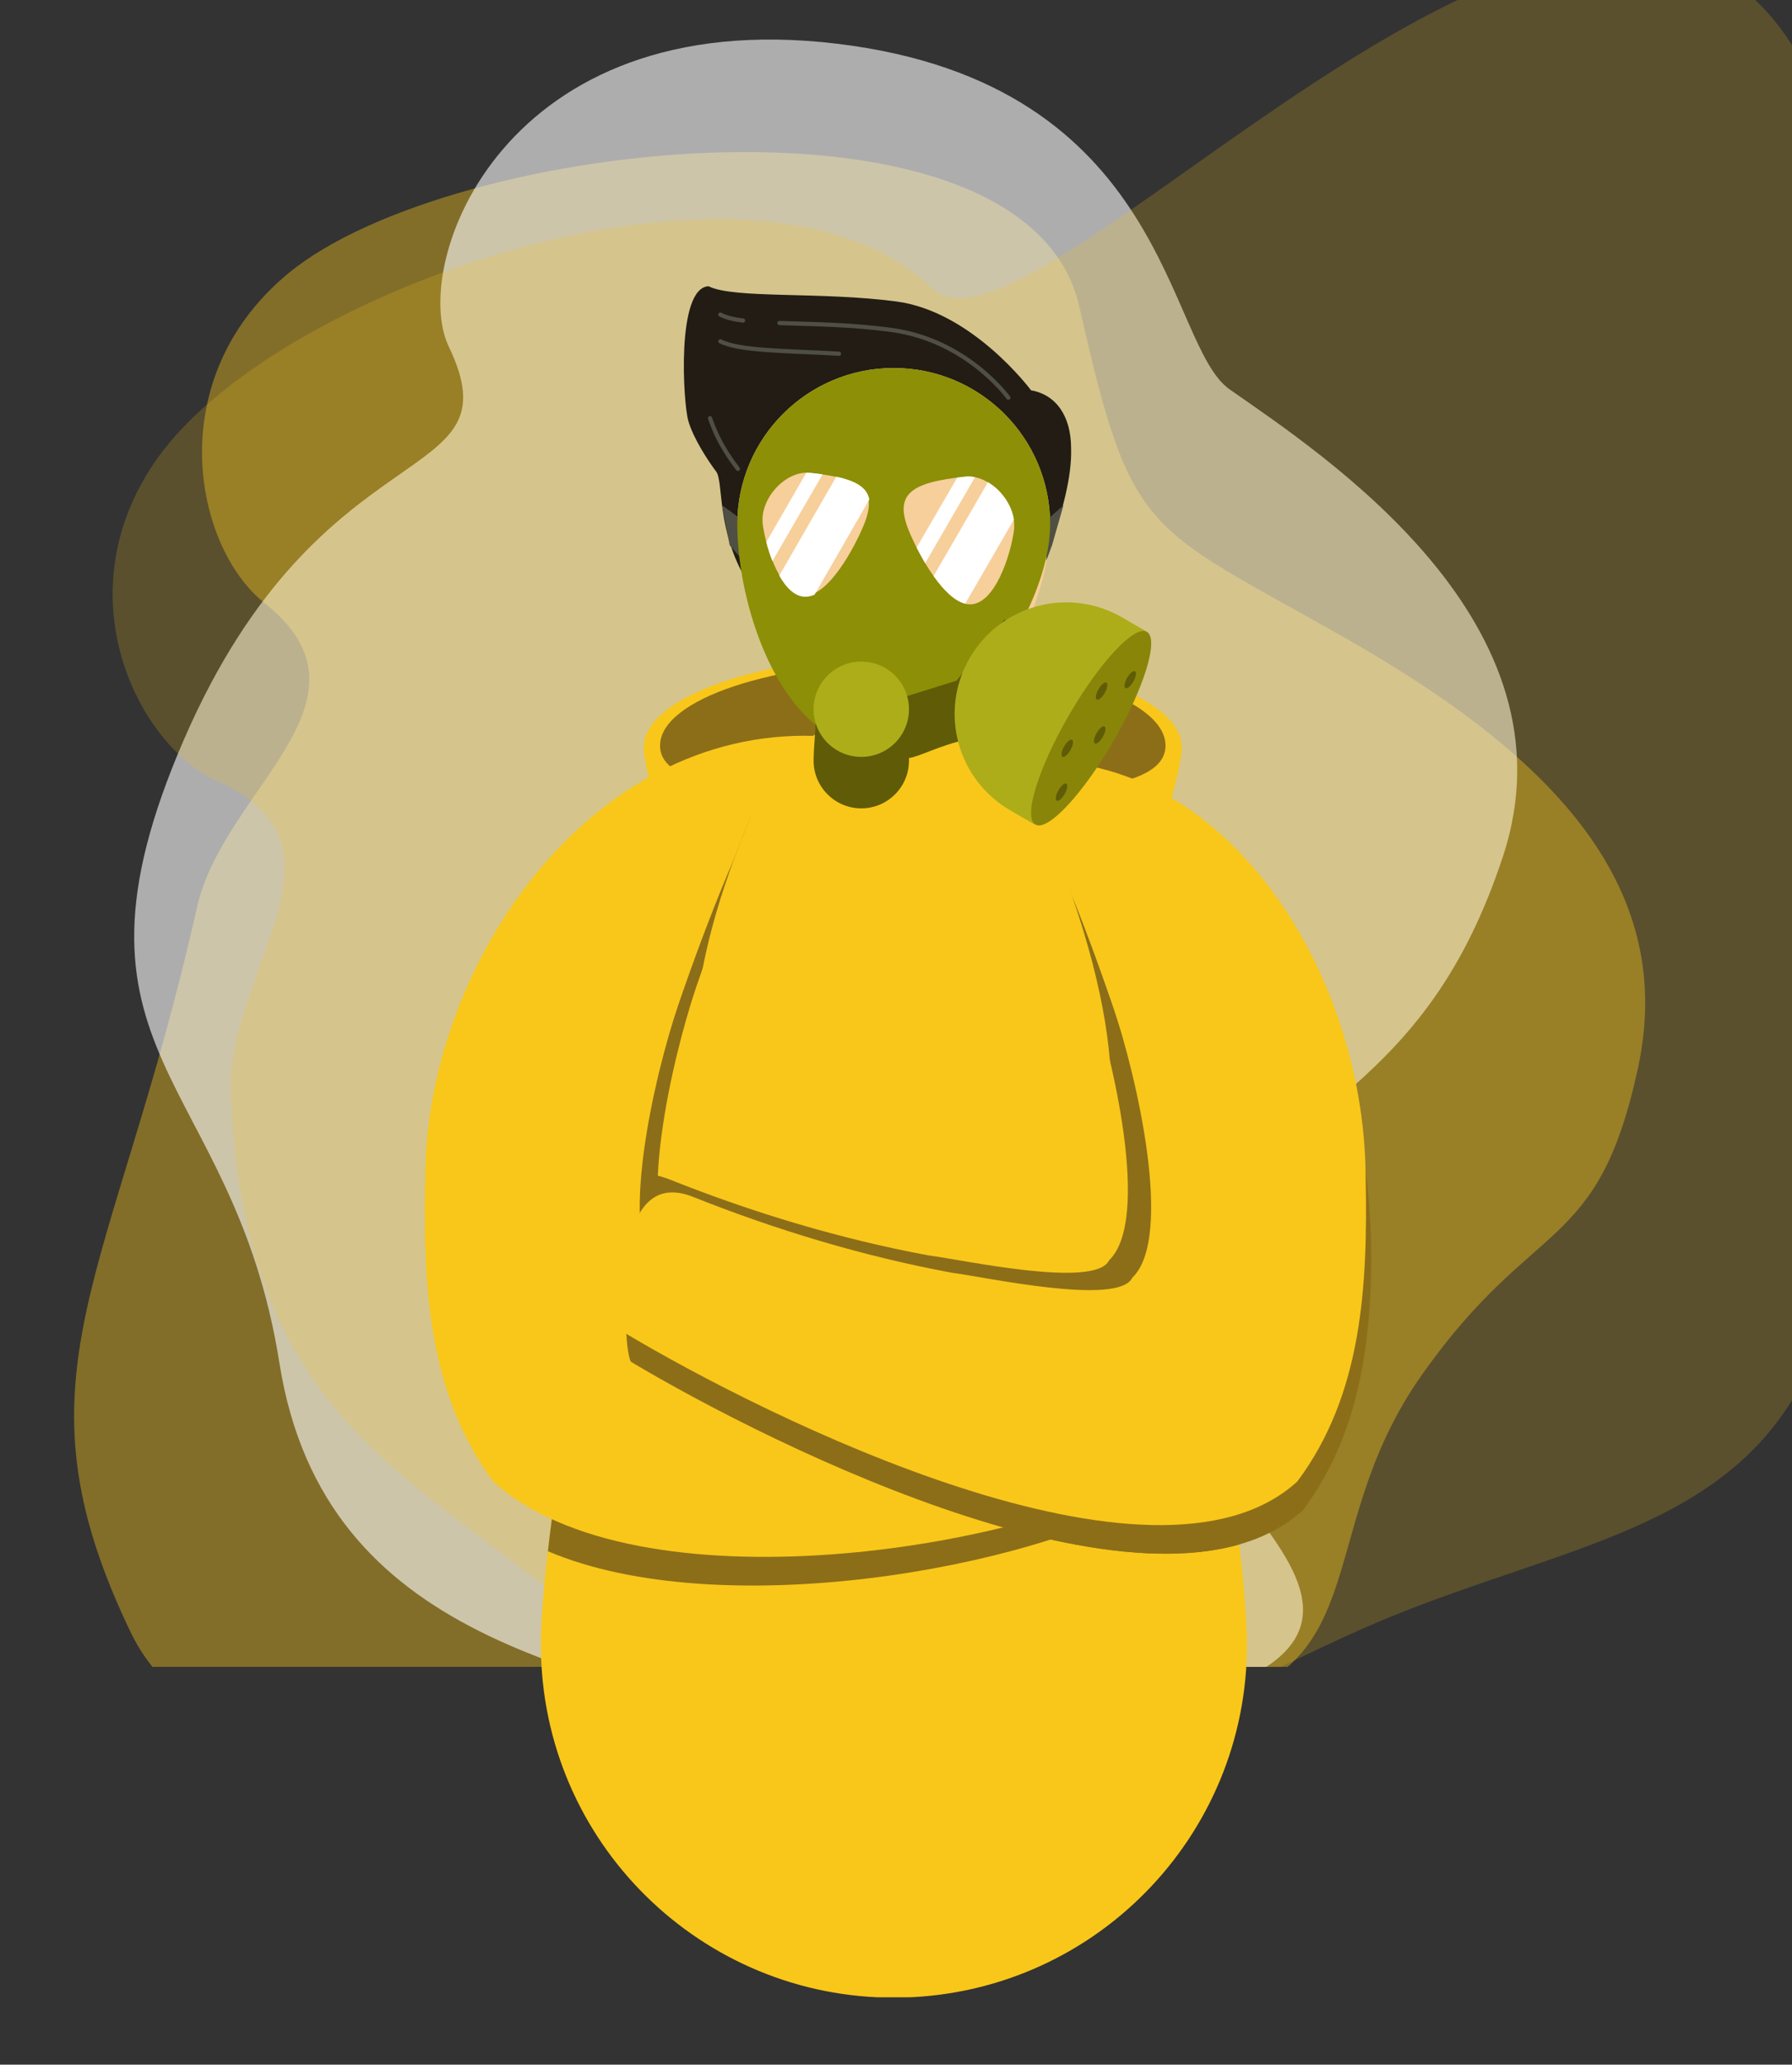 <svg width="852" height="981" viewBox="0 0 852 981" fill="none" xmlns="http://www.w3.org/2000/svg">
<rect x="0" y="0" width="852" height="981" fill="#333333" stroke="none"/>
<g clip-path="url(#clip0)">
<path opacity="0.4" d="M125.61 286.374C183.882 332.654 106.376 374.554 93.692 430.975C53.618 609.231 3.096 653.39 62.36 776.029C121.624 898.668 462.827 825.512 560.128 812.142C657.429 798.772 622.016 730.09 675.776 653.624C729.535 577.157 759.476 596.601 778.764 507.526C798.053 418.45 734.062 356.794 639.036 302.838C544.01 248.882 537.982 255.823 513.19 145.793C488.397 35.763 214.622 65.196 136.664 130.212C76.165 180.667 92.633 260.184 125.61 286.374Z" fill="#F9C719"/>
<path opacity="0.6" d="M213.354 164.642C246.377 233.553 152.925 200.465 87.439 351.418C21.952 502.371 111 509.524 132.857 647.677C154.142 782.222 282.585 793.438 378.442 824.798C474.3 856.157 513.021 841.501 597.013 795.036C681.004 748.571 498.616 670.951 556.439 597.359C614.262 523.767 678.025 517.777 714.592 406.87C751.159 295.964 629.603 216.412 584.69 185.061C553.979 163.624 556.439 39.756 397.795 20.758C239.151 1.761 194.666 125.644 213.354 164.642Z" fill="white"/>
<path opacity="0.2" d="M103.909 371.459C172.025 401.418 107.705 461.632 109.769 519.424C116.291 702.013 230.157 706.14 318.63 809.702C407.103 913.264 567.017 807.252 657.73 769.603C748.443 731.955 832.428 726.114 865 638.5C897.572 550.886 899.471 502.054 895.5 411C891.529 319.947 914.991 60.636 828 -5.5C714.493 -91.795 487.243 179.983 443.064 137.035C362.192 58.416 133.817 134.924 74.932 217.611C29.234 281.779 65.36 354.504 103.909 371.459Z" fill="#F9C719"/>
</g>
<g clip-path="url(#clip1)">
<path d="M490.21 280.648C490.21 280.648 510.071 239.98 509.255 213.17C509.255 197.5 502 187.537 490.21 185.454C490.21 185.454 462.459 148.046 426.184 143.246C389.908 138.446 348.917 142.069 336.855 136C321.438 136.815 324.793 191.432 327.242 199.946C329.69 208.46 336.855 219.238 340.482 224.039C344.11 228.839 340.482 251.755 354.993 275.848C369.503 299.941 490.21 280.648 490.21 280.648Z" fill="#221C15"/>
<path d="M561.855 355.101C561.855 379.375 504.63 553.007 433.983 553.007C363.336 553.007 306.111 379.375 306.111 355.101C306.111 330.827 363.336 311.172 433.983 311.172C504.63 311.172 561.855 330.827 561.855 355.101Z" fill="#F9C719"/>
<path d="M554.146 354.286C554.146 376.386 500.368 377.744 433.983 377.744C367.599 377.744 313.82 376.295 313.82 354.286C313.82 332.276 367.599 314.342 433.983 314.342C500.368 314.342 554.146 332.185 554.146 354.286Z" fill="#8C6E19"/>
<path d="M488.397 377.744C492.659 386.077 496.468 394.319 500.096 402.652C501.909 406.819 503.632 410.985 505.446 415.152L510.525 427.651C517.145 444.226 523.131 460.892 528.935 477.467C540.271 510.708 549.975 543.859 558.499 577.099C567.024 610.34 574.461 643.491 580.446 676.732C583.439 693.307 586.069 709.973 588.245 726.548C588.79 730.714 589.334 734.881 589.787 739.047C590.241 743.214 590.694 747.38 591.057 751.547C591.873 759.88 592.508 768.122 592.78 776.455C595.591 869.022 522.768 946.283 430.083 949.09C337.399 951.898 260.041 879.167 257.23 786.599C257.139 783.338 257.139 779.625 257.23 776.455C257.593 763.955 258.862 751.547 260.222 739.138C262.49 718.306 265.755 697.564 269.563 676.822C275.549 643.581 282.985 610.431 291.51 577.19C300.035 543.949 309.739 510.799 321.075 477.558C326.788 460.983 332.774 444.317 339.485 427.742L344.563 415.242C346.377 411.076 348.01 406.909 349.914 402.743C353.542 394.41 357.351 386.168 361.613 377.835C379.479 342.782 422.466 328.924 457.472 346.768C471.256 353.742 481.776 364.792 488.397 377.744Z" fill="#F9C719"/>
<path d="M548.796 710.426C586.16 687.873 556.958 629.633 516.692 645.665C477.151 661.334 435.253 674.015 393.717 681.714C377.756 683.797 314.273 634.343 307.834 620.666C287.883 601.464 306.021 524.204 317.266 490.963C324.34 470.312 332.23 449.117 340.755 428.647C348.917 410.804 355.083 391.331 368.143 376.205C366.42 375.842 364.696 375.48 362.973 375.208C362.52 376.023 362.067 376.929 361.613 377.744C357.351 386.077 353.542 394.32 349.914 402.652C348.1 406.819 346.377 410.985 344.563 415.152L339.485 427.651C332.865 444.226 326.879 460.892 321.075 477.467C309.739 510.708 300.035 543.859 291.51 577.1C282.985 610.341 275.549 643.491 269.563 676.732C265.936 696.84 262.762 716.857 260.495 737.055C342.115 771.745 490.029 745.478 548.796 710.426Z" fill="#8C6E19"/>
<path d="M263.85 710.154C342.931 750.641 501.093 716.223 562.399 679.63C570.198 674.92 575.095 668.671 577.635 661.787C575.186 649.288 572.556 636.788 569.836 624.198C560.857 613.873 546.438 608.348 530.386 614.779C490.845 630.448 448.947 643.129 407.411 650.828C391.45 652.911 327.967 612.514 321.528 598.838C301.577 579.636 319.715 502.375 330.96 469.134C338.034 448.483 345.924 427.289 354.449 406.819C362.611 388.976 368.777 369.502 381.837 354.376C381.565 354.285 381.202 354.285 380.93 354.195C373.131 360.354 366.51 368.234 361.704 377.654C357.441 385.987 353.632 394.229 350.005 402.562C348.191 406.728 346.468 410.895 344.654 415.061L339.576 427.56C332.955 444.136 326.97 460.801 321.166 477.377C309.829 510.618 300.126 543.768 291.601 577.009C283.076 610.25 275.64 643.4 269.654 676.641C267.387 687.782 265.482 699.013 263.85 710.154Z" fill="#8C6E19"/>
<path d="M585.615 708.614C583.983 697.926 582.26 687.329 580.355 676.641C574.37 643.4 566.933 610.25 558.409 577.009C549.884 543.768 540.18 510.618 528.844 477.377C523.131 460.801 517.145 444.136 510.434 427.56L505.355 415.061C503.542 410.895 501.909 406.728 500.005 402.562C496.377 394.229 492.568 385.987 488.306 377.654C483.681 368.596 477.151 360.535 468.808 354.014C468.173 354.104 467.629 354.195 466.994 354.376C480.053 369.502 486.22 389.066 494.382 406.819C502.907 427.198 510.797 448.483 517.871 469.134C529.207 502.375 547.254 579.636 527.302 598.838C520.773 612.514 457.29 598.475 441.42 596.483C399.884 588.784 357.895 576.194 318.445 560.434C310.464 557.264 302.846 556.992 296.135 558.803C294.503 564.781 292.871 570.85 291.329 576.828C287.52 591.592 283.983 606.355 280.628 621.028C282.26 622.478 284.164 623.836 286.25 625.104C347.828 661.968 506.807 741.765 585.615 708.614Z" fill="#8C6E19"/>
<path d="M580.355 676.641C574.37 643.4 566.933 610.25 558.409 577.009C549.884 543.768 540.18 510.618 528.844 477.377C523.131 460.801 517.145 444.136 510.434 427.561L505.355 415.061C503.542 410.895 501.909 406.728 500.005 402.562C496.377 394.229 492.568 385.987 488.306 377.654C487.852 376.748 487.308 375.842 486.855 374.937C484.769 375.299 482.774 375.661 480.688 376.114C493.747 391.24 499.914 410.804 508.076 428.557C516.601 448.936 524.491 470.221 531.565 490.872C542.901 524.113 560.948 601.374 540.996 620.576C534.467 634.252 470.984 620.213 455.114 618.221C413.578 610.522 371.589 597.932 332.139 582.172C291.782 566.231 262.58 624.47 299.944 647.023C358.892 682.166 507.441 756.981 589.062 733.885C588.79 731.439 588.427 728.903 588.155 726.458C585.978 709.882 583.348 693.217 580.355 676.641Z" fill="#8C6E19"/>
<path d="M491.117 377.744C515.059 433.538 525.035 472.938 527.665 503.553C534.195 578.82 474.703 582.625 424.914 586.972C357.623 592.769 288.608 540.96 361.432 377.744C384.557 325.845 467.085 327.022 491.117 377.744Z" fill="#F9C719"/>
<path d="M202.181 558.713C202.816 458.718 279.721 346.043 387.641 349.666C361.341 365.97 354.177 397.309 346.015 415.061C337.49 435.441 329.6 456.726 322.526 477.377C311.19 510.618 293.143 587.878 313.094 607.08C348.917 641.68 496.196 642.404 522.042 632.079C562.308 616.047 591.51 674.286 554.146 696.84C486.764 737.055 302.212 765.677 234.557 703.904C203.814 662.693 201.002 611.699 202.181 558.713Z" fill="#F9C719"/>
<path d="M651.002 623.112C653.179 594.943 651.547 566.593 646.74 538.696C609.557 326.026 583.983 733.794 455.114 618.311C423.644 590.142 371.589 598.022 332.139 582.262C291.782 566.231 296.135 640.412 299.944 647.023C367.326 687.239 551.879 779.263 619.533 717.491C640.301 689.684 648.372 657.44 651.002 623.112Z" fill="#8C6E19"/>
<path d="M499.279 249.128C499.279 290.158 465.996 354.195 424.914 354.195C383.832 354.195 350.549 290.158 350.549 249.128C350.549 208.098 383.832 174.857 424.914 174.857C465.996 174.857 499.279 208.098 499.279 249.128Z" fill="#F7CF9A"/>
<path d="M500.186 259.091L497.466 266.337V247.317L505.628 240.071L500.186 259.091Z" fill="#4F4F44"/>
<path d="M346.921 259.091L353.27 266.337V247.317L343.294 240.071L346.921 259.091Z" fill="#4F4F44"/>
<path d="M499.279 249.128C499.279 290.158 455.114 354.195 414.031 354.195C372.949 354.195 350.549 290.158 350.549 249.128C350.549 208.098 383.832 174.857 424.914 174.857C465.996 174.857 499.279 208.098 499.279 249.128Z" fill="#8D8F06"/>
<path d="M649.279 558.713C648.644 458.718 578.179 349.666 478.058 362.618C489.303 379.556 497.284 397.309 505.446 415.061C513.971 435.441 521.861 456.726 528.935 477.377C540.271 510.618 558.318 587.878 538.366 607.08C531.837 620.757 468.354 606.718 452.484 604.725C410.948 597.026 368.959 584.436 329.509 568.676C289.062 552.645 297.042 633.166 297.224 633.437C364.606 673.653 549.158 765.677 616.813 703.905C647.556 662.693 650.368 611.699 649.279 558.713Z" fill="#F9C719"/>
<path d="M482.048 252.298C480.416 263.982 472.979 287.169 461.19 287.169C449.4 287.169 436.613 263.167 432.169 252.298C424.914 234.636 433.076 229.202 458.923 226.484C470.622 225.216 483.862 239.165 482.048 252.298Z" fill="#F7CF9A"/>
<path d="M362.701 249.49C364.243 260.721 371.407 283.003 382.744 283.003C394.08 283.003 406.414 259.906 410.676 249.49C417.659 232.462 409.769 227.299 384.92 224.673C373.675 223.495 360.888 236.9 362.701 249.49Z" fill="#F7CF9A"/>
<path d="M482.774 297.042L482.865 297.133C482.956 297.133 482.956 297.042 482.774 297.042Z" fill="#605B06"/>
<path d="M477.514 294.416L454.842 323.399L408.59 337.801L388.276 338.978C388.094 340.79 388.004 342.601 387.822 344.232H387.732C387.732 344.232 387.641 345.047 387.641 346.315C387.097 353.833 386.825 359.267 386.825 361.441C386.825 373.94 396.982 384.085 409.497 384.085C422.012 384.085 432.169 373.94 432.169 361.441C432.169 361.079 432.169 360.716 432.169 360.173C436.885 359.629 447.586 353.833 459.376 351.478C463.004 339.703 461.19 324.305 472.073 309.813C480.507 298.673 482.411 297.133 482.865 297.042L477.514 294.416Z" fill="#605B06"/>
<path d="M409.497 359.629C422.019 359.629 432.169 349.491 432.169 336.986C432.169 324.48 422.019 314.342 409.497 314.342C396.975 314.342 386.825 324.48 386.825 336.986C386.825 349.491 396.975 359.629 409.497 359.629Z" fill="#ADAD1A"/>
<path d="M491.843 391.693L480.416 385.081C455.023 370.408 446.317 338.073 461.008 312.712C475.7 287.351 508.076 278.656 533.469 293.329L544.896 299.941L491.843 391.693Z" fill="#ADAD1A"/>
<path d="M529.38 352.131C544.023 326.841 551.148 303.599 545.295 300.218C539.441 296.838 522.826 314.599 508.183 339.889C493.54 365.179 486.415 388.421 492.269 391.802C498.122 395.182 514.738 377.421 529.38 352.131Z" fill="#898509"/>
<path d="M538.862 323.791C540.122 321.572 540.473 319.393 539.646 318.924C538.818 318.455 537.125 319.873 535.865 322.092C534.604 324.311 534.253 326.49 535.081 326.959C535.908 327.428 537.601 326.01 538.862 323.791Z" fill="#605B06"/>
<path d="M525.258 329.225C526.519 327.006 526.87 324.827 526.042 324.358C525.214 323.889 523.522 325.307 522.261 327.526C521 329.745 520.649 331.924 521.477 332.393C522.305 332.862 523.997 331.443 525.258 329.225Z" fill="#605B06"/>
<path d="M524.35 350.057C525.611 347.838 525.962 345.659 525.134 345.19C524.306 344.721 522.614 346.14 521.353 348.358C520.092 350.577 519.741 352.756 520.569 353.225C521.397 353.694 523.09 352.276 524.35 350.057Z" fill="#605B06"/>
<path d="M508.933 356.396C510.193 354.178 510.544 351.999 509.716 351.53C508.889 351.061 507.196 352.479 505.935 354.698C504.675 356.917 504.324 359.096 505.151 359.565C505.979 360.034 507.672 358.615 508.933 356.396Z" fill="#605B06"/>
<path d="M506.211 377.229C507.471 375.01 507.822 372.831 506.995 372.362C506.167 371.893 504.474 373.311 503.214 375.53C501.953 377.749 501.602 379.928 502.43 380.397C503.257 380.866 504.95 379.448 506.211 377.229Z" fill="#605B06"/>
<path d="M435.797 260.178C436.976 262.533 438.427 265.069 439.878 267.605L463.548 226.756C462.006 226.394 460.464 226.303 458.923 226.484C457.562 226.666 456.293 226.756 455.114 226.937L435.797 260.178Z" fill="white"/>
<path d="M443.868 273.674C448.403 280.105 453.753 285.539 458.923 286.807L482.048 246.864C480.96 239.618 475.881 232.734 469.715 229.111L443.868 273.674Z" fill="white"/>
<path d="M367.236 266.609L391.087 225.397C389.183 225.126 387.278 224.854 385.102 224.673C384.557 224.582 383.923 224.582 383.378 224.582L364.334 257.552C365.059 260.541 366.057 263.62 367.236 266.609Z" fill="white"/>
<path d="M413.306 237.353C412.308 231.738 407.139 228.568 397.617 226.484L370.501 273.493C373.765 279.29 377.937 283.547 382.925 283.547C384.376 283.547 385.827 283.184 387.278 282.55L413.306 237.353Z" fill="white"/>
<path d="M353.27 152.303C348.826 151.76 345.108 150.854 342.478 149.496" stroke="#4F4F44" stroke-width="2" stroke-miterlimit="10" stroke-linecap="round" stroke-linejoin="round"/>
<path d="M479.418 188.986C479.418 188.986 459.83 161.542 423.554 156.742C404.056 154.115 385.464 154.024 370.591 153.481" stroke="#4F4F44" stroke-width="2" stroke-miterlimit="10" stroke-linecap="round" stroke-linejoin="round"/>
<path d="M398.886 168.063C373.131 166.614 351.728 166.795 342.478 162.176" stroke="#4F4F44" stroke-width="2" stroke-miterlimit="10" stroke-linecap="round" stroke-linejoin="round"/>
<path d="M337.58 198.678C341.48 210.181 347.193 217.97 350.821 222.771" stroke="#4F4F44" stroke-width="2" stroke-miterlimit="10" stroke-linecap="round" stroke-linejoin="round"/>
</g>
<defs>
<clipPath id="clip0">
<rect width="856" height="792" fill="white"/>
</clipPath>
<clipPath id="clip1">
<rect width="450" height="813" fill="white" transform="translate(202 136)"/>
</clipPath>
</defs>
</svg>

